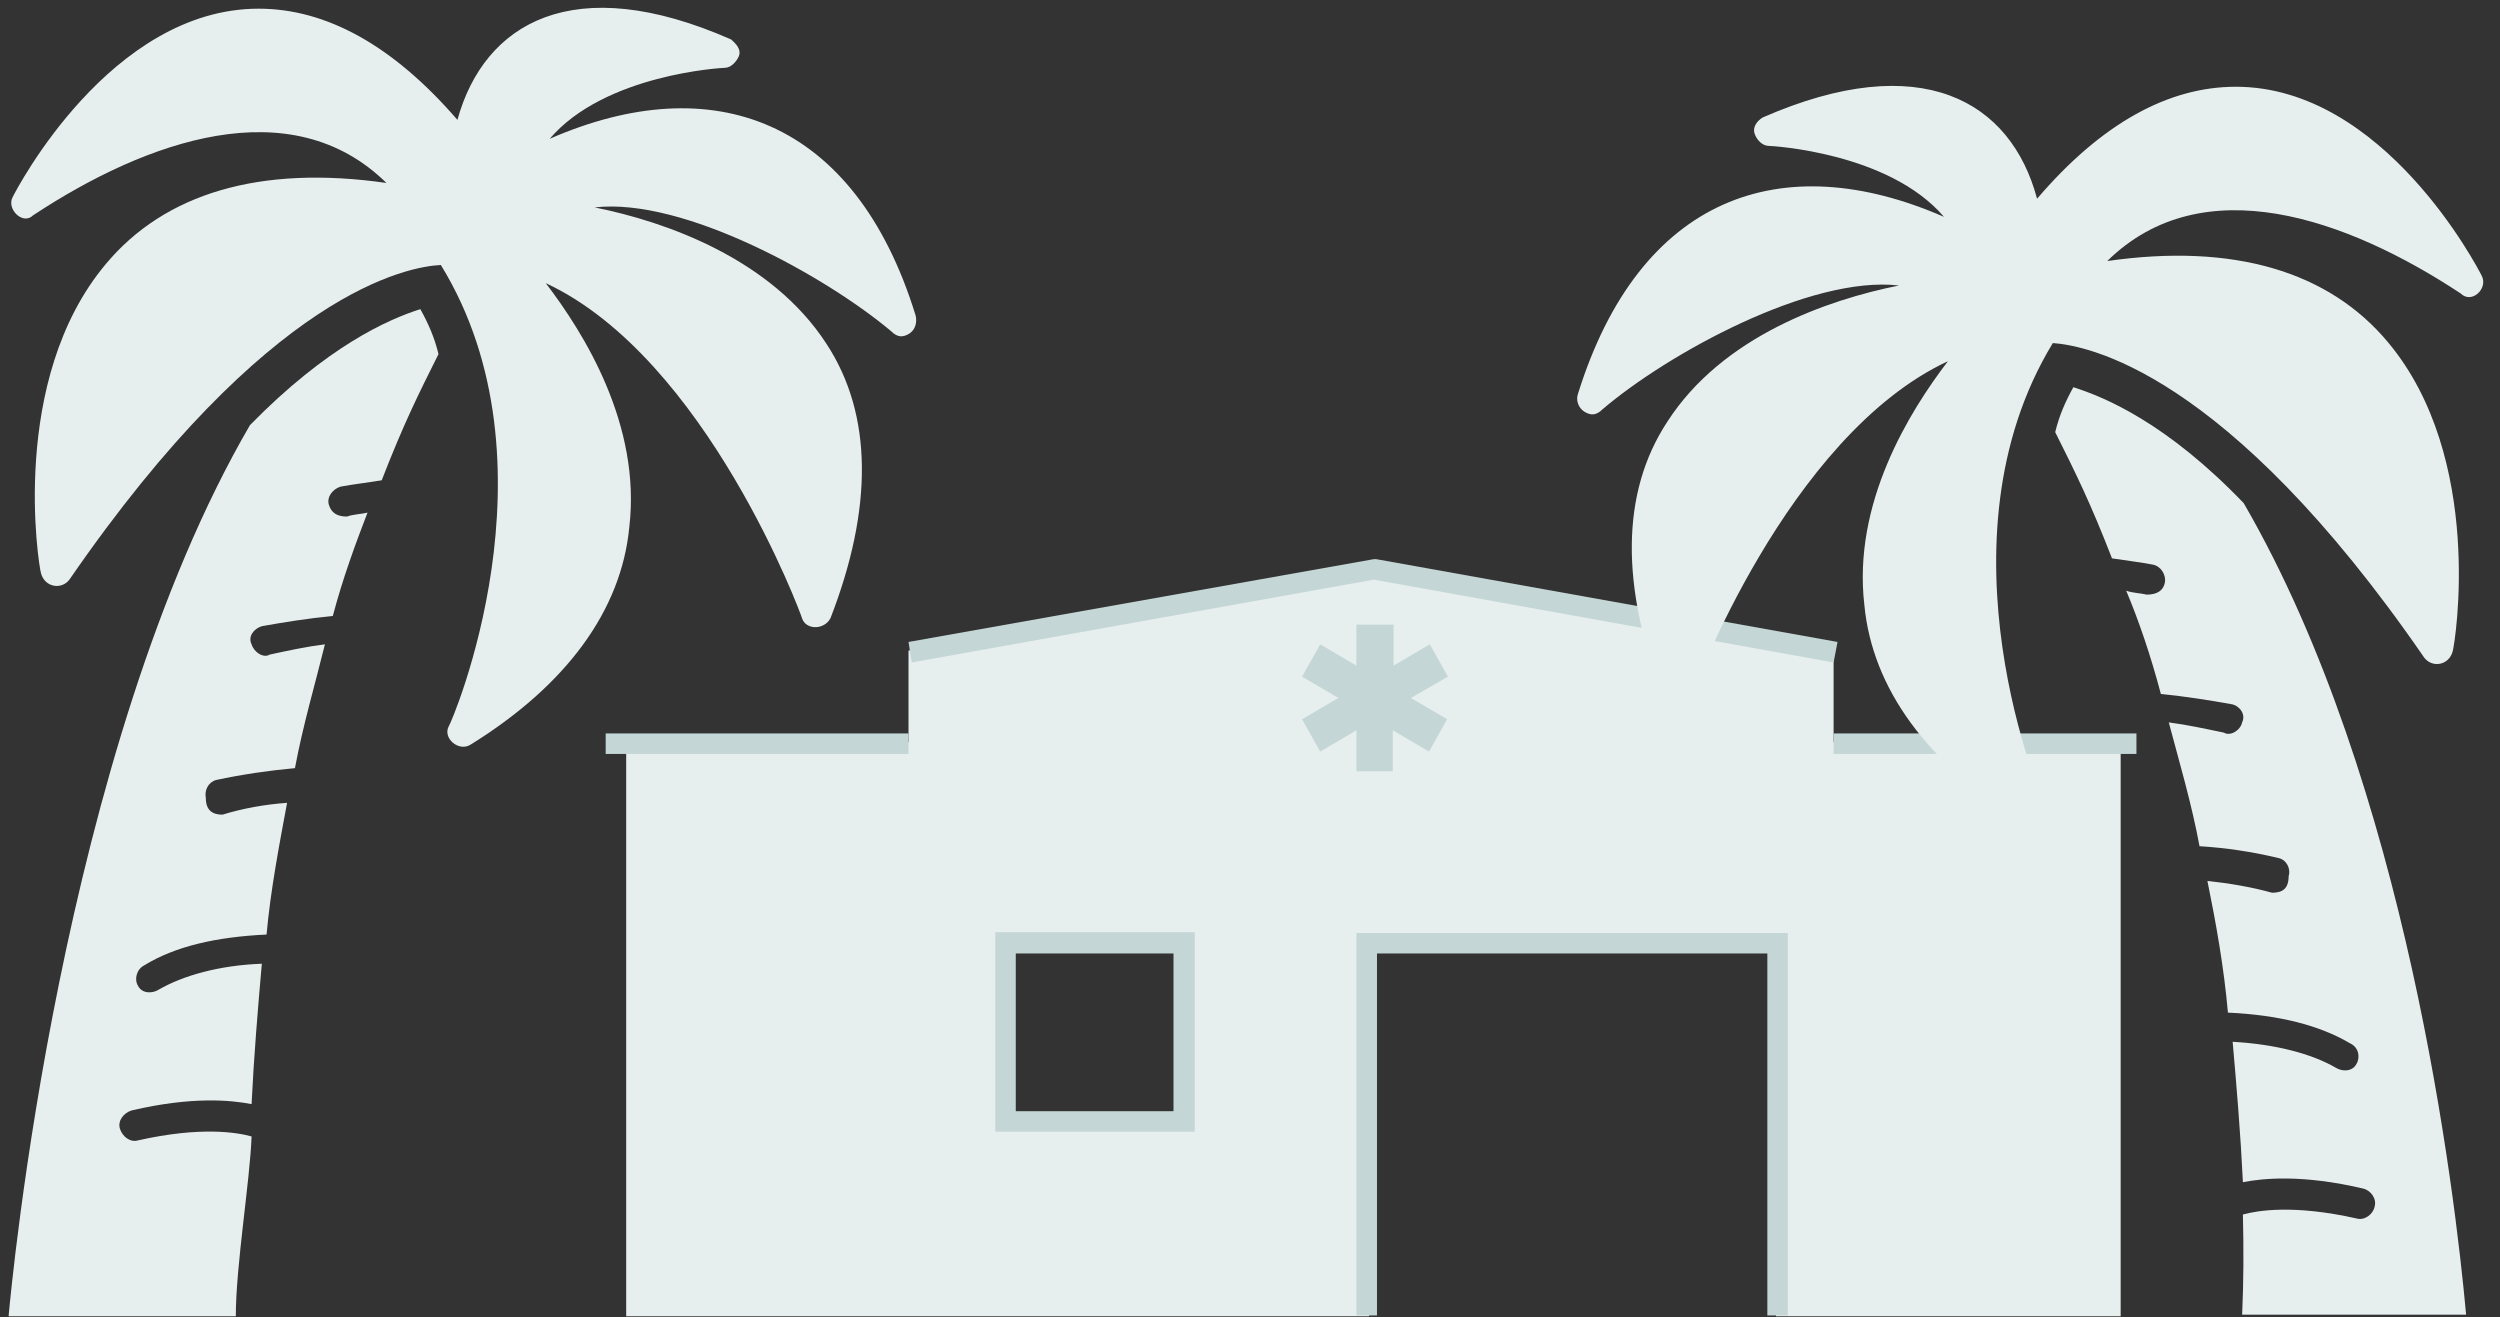<svg xmlns="http://www.w3.org/2000/svg" xmlns:xlink="http://www.w3.org/1999/xlink" id="Layer_1" x="0px" y="0px" viewBox="0 0 317 167" style="enable-background:new 0 0 317 167;" xml:space="preserve"><rect x="0" y="0" width="317" height="167" fill="#333333" stroke="none"/><style type="text/css">	.st0{fill:#E7EEEE;}	.st1{fill:#C5D6D6;}</style><g>	<path class="st0" d="M232.5,94.1V82.5L174,72l-58.8,10.5v11.6H79.4v72.8h94.2v-47.5h51.6v47.5h43.7V94.1H232.5z M115.2,94.1H79.4   M149.9,142h-22.6v-22.6h22.6V142z"></path>	<path class="st1" d="M151.5,143.5h-25.3v-25.3h25.3V143.5z M128.8,140.9h20v-20h-20V140.9z"></path>	<polygon class="st1" points="226.7,166.8 224.1,166.8 224.1,120.9 174.6,120.9 174.6,166.8 172,166.8 172,118.3 226.7,118.3  "></polygon>	<rect x="76.8" y="93" class="st1" width="38.4" height="2.6"></rect>	<rect x="232.5" y="93" class="st1" width="38.4" height="2.6"></rect>	<polygon class="st1" points="115.6,84 115.2,81.4 174.2,70.9 174.5,70.9 233,81.4 232.5,84 174.2,73.5  "></polygon>	<g>		<path class="st0" d="M314.7,35c-0.5-1-12.4-24-31.2-24c-8.5,0-17,4.6-25.2,14.2c-3.3-12.4-14.7-19.1-34.8-10.3   c-0.8,0.5-1.3,1.3-1,2.1s1,1.5,1.8,1.5c0.3,0,15.2,0.8,22.2,9c-20.6-9-38.6-2.6-46.4,22.4c-0.3,0.8,0,1.8,0.8,2.3   c0.8,0.5,1.5,0.5,2.3-0.3c8.2-7,26.3-17,37.6-15.7c-9,1.8-22.4,6.4-29.4,17.3c-5.9,9-5.9,20.9-0.5,34.8c0.8,1.5,3.1,1.5,3.6,0   c0-0.3,12.1-33,32.5-42.5c-4.9,6.4-12.1,18-10.6,30.9c1,10.6,8,20.1,20.1,27.6c1.5,1,3.6-0.8,2.8-2.3c-0.3-0.3-14.4-33.2,1-58.5   c4.1,0.3,21.9,3.3,47.1,39.9c1,1.3,3.1,1,3.6-0.8c0.3-1,4.1-24.5-8.2-39.2c-7.5-9-19.6-12.6-35.6-10.3   c12.1-11.9,30.4-5.4,44.8,4.1C313.4,38.6,315.5,36.6,314.7,35L314.7,35z"></path>		<path class="st0" d="M284.3,166.8c0.2-4.4,0.2-8.5,0.1-12.8c1.8-0.5,6.4-1.3,14.4,0.5c1,0.3,2.1-0.5,2.3-1.5   c0.3-1-0.5-2.1-1.5-2.3c-7.7-1.8-12.6-1.3-15.2-0.8c-0.3-6.2-0.8-12.1-1.3-17.8c5.4,0.3,10,1.5,13.1,3.3c0.8,0.5,2.1,0.5,2.6-0.5   c0.5-0.8,0.3-2.1-0.8-2.6c-3.9-2.3-9-3.6-15.5-3.9c-0.5-5.7-1.5-11.3-2.6-16.7c2.8,0.3,5.7,0.8,8.2,1.5c1.3,0,2.1-0.5,2.1-2.1   c0.3-1-0.3-2.1-1.3-2.3c-3.3-0.8-6.7-1.3-10-1.5c-1-5.4-2.6-10.8-3.9-15.7c2.3,0.3,4.6,0.8,7,1.3c0.8,0.5,2.1-0.3,2.3-1.3   c0.5-1-0.3-2.1-1.3-2.3c-2.8-0.5-5.9-1-9-1.3c-1.3-4.9-2.8-9.3-4.4-13.1c0.8,0.3,1.8,0.3,2.6,0.5c1.3,0,2.1-0.5,2.3-1.5   s-0.5-2.1-1.5-2.3c-1.5-0.3-3.3-0.5-5.2-0.8c-2.8-7.2-4.6-10.8-7.2-16c0.5-2.1,1.3-3.9,2.3-5.7v0c4.1,1.3,11.9,4.6,21.6,14.7   c20.7,35.7,26.8,87.5,28.2,102.9H284.3z"></path>	</g>	<g>		<path class="st0" d="M1.6,25c-0.8,1.5,1.3,3.6,2.6,2.3c14.4-9.5,32.7-16,44.8-4.1c-16-2.3-28.1,1.3-35.6,10.3   C1.1,48.2,4.9,71.7,5.2,72.7c0.5,1.8,2.6,2.1,3.6,0.8c25.2-36.6,43-39.7,47.1-39.9c15.5,25.2,1.3,58.2,1,58.5   c-0.8,1.5,1.3,3.3,2.8,2.3c12.1-7.5,19.1-17,20.1-27.6c1.5-12.9-5.7-24.5-10.6-30.9c20.4,9.5,32.5,42.3,32.5,42.5   c0.5,1.5,2.8,1.5,3.6,0c5.4-13.9,5.4-25.8-0.5-34.8c-7-10.8-20.4-15.5-29.4-17.3c11.3-1.3,29.4,8.8,37.6,15.7   c0.8,0.8,1.5,0.8,2.3,0.3c0.8-0.5,1-1.5,0.8-2.3c-7.7-25-25.8-31.4-46.4-22.4c7-8.2,21.9-9,22.2-9c0.8,0,1.5-0.8,1.8-1.5   c0.3-0.8-0.3-1.5-1-2.1C72.7-3.8,61.4,2.9,58,15.2C49.8,5.7,41.3,1.1,32.8,1.1C14,1.1,2.1,24,1.6,25L1.6,25z"></path>		<path class="st0" d="M1.1,166.8c0.3-3.3,6.6-71.7,30.6-112.9c9.8-10,17.5-13.4,21.6-14.7l0,0c1,1.8,1.8,3.6,2.3,5.7   c-2.6,5.2-4.4,8.8-7.2,16c-1.8,0.3-3.6,0.5-5.2,0.8c-1,0.3-1.8,1.3-1.5,2.3s1,1.5,2.3,1.5c0.8-0.3,1.8-0.3,2.6-0.5   c-1.5,3.9-3.1,8.2-4.4,13.1c-3.1,0.3-6.2,0.8-9,1.3c-1,0.3-1.8,1.3-1.3,2.3c0.3,1,1.5,1.8,2.3,1.3c2.3-0.5,4.6-1,7-1.3   C40,86.6,38.4,92,37.4,97.4c-3.3,0.3-6.7,0.8-10,1.5c-1,0.3-1.5,1.3-1.3,2.3c0,1.5,0.8,2.1,2.1,2.1c2.6-0.8,5.4-1.3,8.2-1.5   c-1,5.4-2.1,11.1-2.6,16.7c-6.4,0.3-11.6,1.5-15.5,3.9c-1,0.5-1.3,1.8-0.8,2.6c0.5,1,1.8,1,2.6,0.5c3.1-1.8,7.7-3.1,13.1-3.3   c-0.5,5.7-1,11.6-1.3,17.8c-2.6-0.5-7.5-1-15.2,0.8c-1,0.3-1.8,1.3-1.5,2.3c0.3,1,1.3,1.8,2.3,1.5c8-1.8,12.6-1,14.4-0.5   c-0.2,5.6-2,16.4-2,22.8H1.1z"></path>	</g>	<path class="st1" d="M183.6,85.8l-2.3-4.1l-4.6,2.7v-5.2H172v5.2l-4.6-2.7l-2.3,4.1l4.6,2.7l-4.6,2.7l2.3,4.1l4.6-2.7v5.2h4.6v-5.2  l4.6,2.7l2.3-4.1l-4.6-2.7L183.6,85.8z"></path></g></svg>